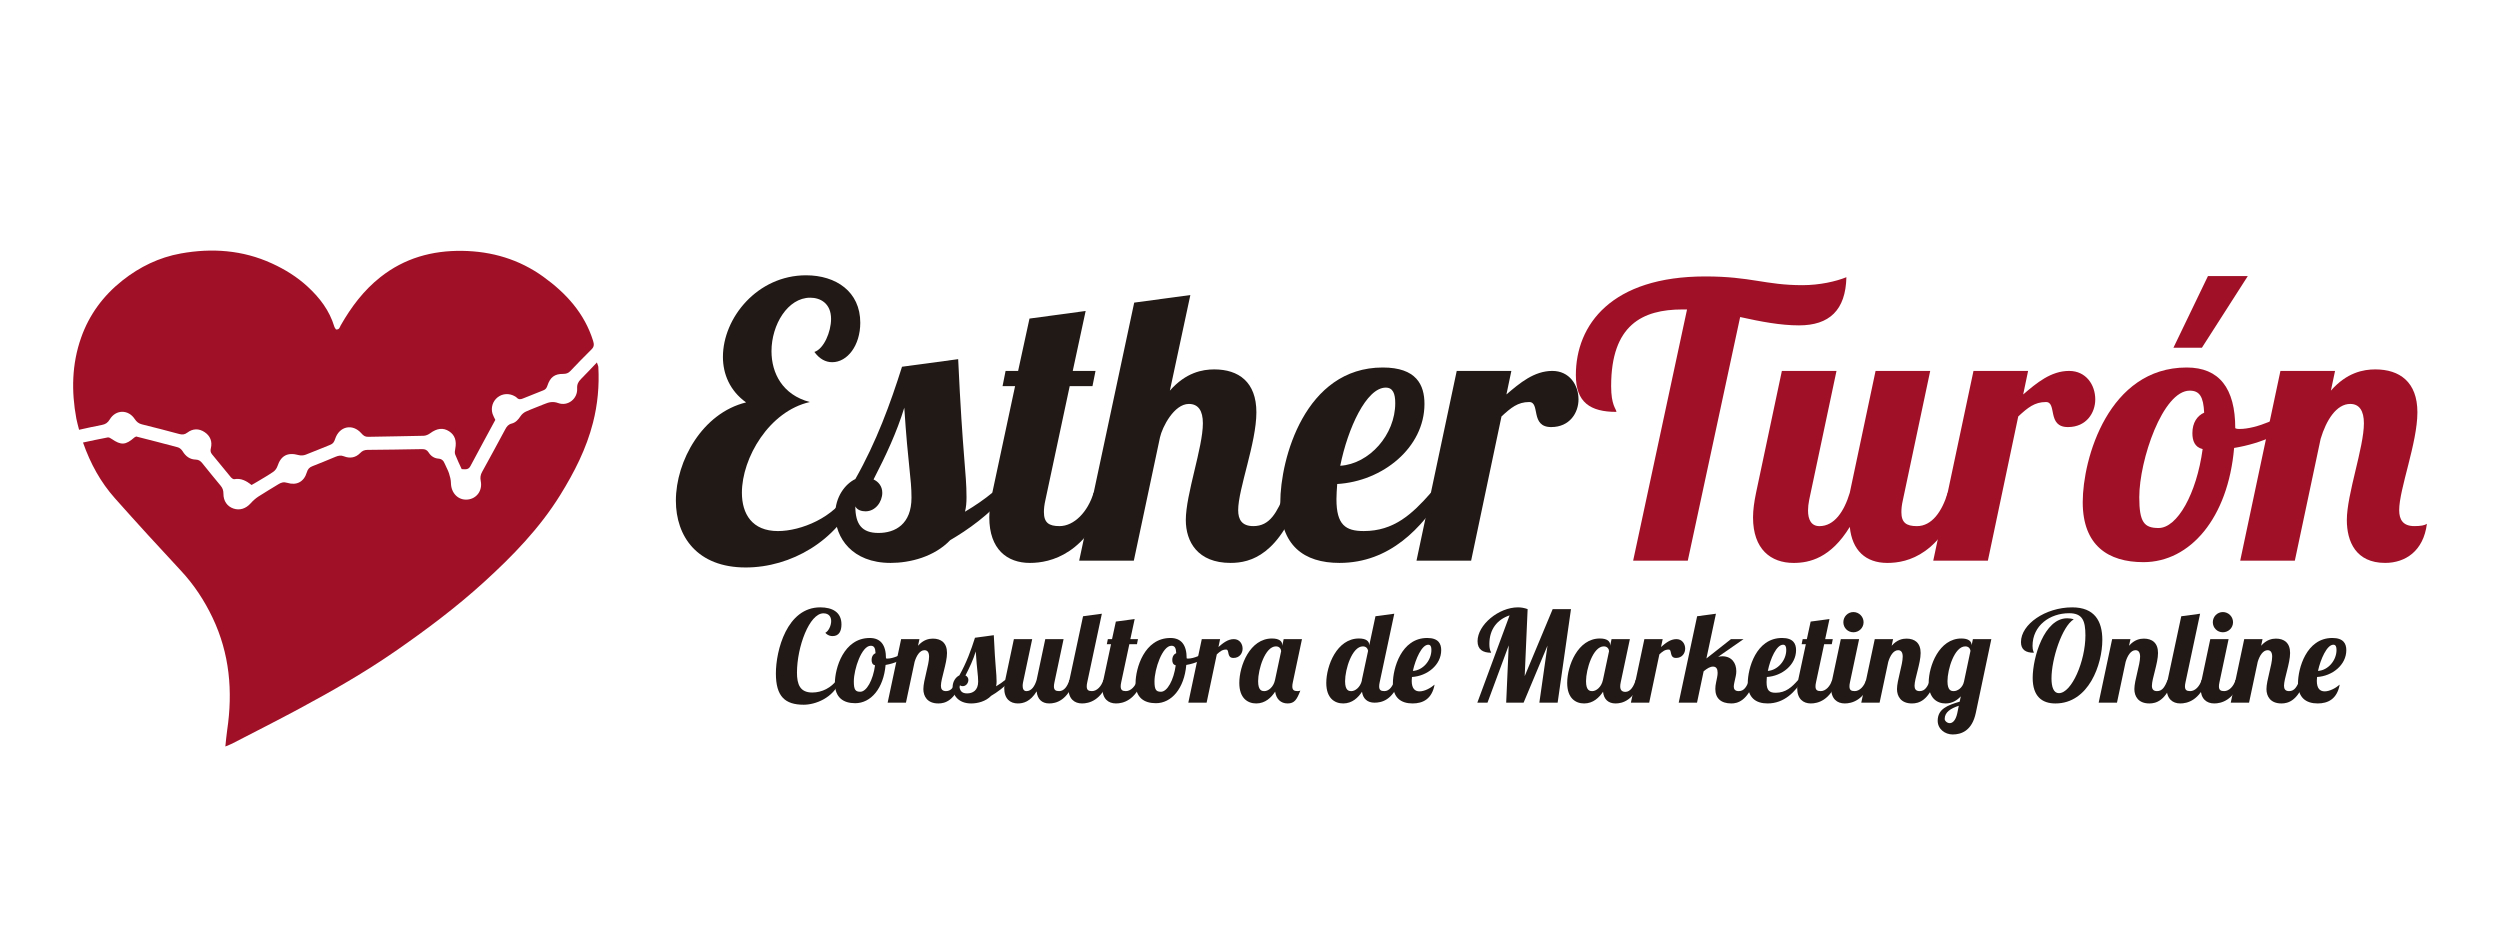 <?xml version="1.0" encoding="utf-8"?>
<!-- Generator: Adobe Illustrator 16.0.0, SVG Export Plug-In . SVG Version: 6.00 Build 0)  -->
<!DOCTYPE svg PUBLIC "-//W3C//DTD SVG 1.1//EN" "http://www.w3.org/Graphics/SVG/1.1/DTD/svg11.dtd">
<svg version="1.1" id="Capa_1" xmlns="http://www.w3.org/2000/svg" xmlns:xlink="http://www.w3.org/1999/xlink" x="0px" y="0px"
	 width="270px" height="100px" viewBox="0 0 270 100" enable-background="new 0 0 270 100" xml:space="preserve">
<g>
	<g>
		<path fill="#211915" d="M92.542,53.584c-2.13,4.834-7.13,7.703-12.006,7.703c-5.246,0-7.541-3.361-7.541-7.213
			c0-4.302,2.868-9.466,7.581-10.613c-1.762-1.271-2.5-3.074-2.5-4.917c0-4.221,3.729-8.812,8.975-8.812
			c3.236,0,5.859,1.762,5.859,5.123c0,2.458-1.394,4.262-3.032,4.262c-0.696,0-1.353-0.329-1.926-1.106
			c1.024-0.328,1.803-2.172,1.803-3.565c0-1.68-1.147-2.295-2.254-2.295c-2.418,0-4.18,2.909-4.18,5.778
			c0,2.377,1.188,4.712,4.138,5.491c-4.384,0.985-7.334,6.025-7.334,9.794c0,2.297,1.106,4.141,3.893,4.141
			c2.5,0,6.105-1.477,7.581-4.182L92.542,53.584z"/>
		<path fill="#211915" d="M108.891,53.215c-2.129,2.457-4.383,4.014-6.269,5.121c-1.721,1.803-4.343,2.459-6.434,2.459
			c-4.181,0-5.983-2.746-5.983-5.246c0-1.885,1.066-3.277,2.172-3.811c2.295-4.056,3.771-8.114,5.041-12.13l6.065-0.819
			c0.491,10.613,0.901,12.212,0.901,14.917c0,0.574-0.041,1.066-0.164,1.557c1.106-0.654,2.171-1.393,2.95-2.047H108.891z
			 M93.483,55.223c-0.409,0-0.901-0.123-1.106-0.533c0,1.926,0.697,2.869,2.5,2.869c1.803,0,3.565-0.943,3.565-3.813
			c0-2.131-0.368-3.401-0.778-9.713c-0.82,2.665-1.968,5.124-3.32,7.747c0.533,0.246,0.943,0.738,0.943,1.436
			C95.287,54.197,94.549,55.223,93.483,55.223"/>
		<path fill="#211915" d="M117.251,33.584l-1.394,6.475h2.459l-0.328,1.64h-2.459l-2.623,12.293
			c-0.122,0.531-0.164,0.943-0.164,1.313c0,1.146,0.534,1.516,1.681,1.516c1.599,0,3.073-1.559,3.688-3.607h1.722
			c-2.336,6.68-6.392,7.582-8.606,7.582c-2.459,0-4.384-1.475-4.384-4.918c0-0.779,0.123-1.68,0.327-2.664l2.459-11.514h-1.353
			l0.327-1.64h1.353l1.229-5.654L117.251,33.584z"/>
		<path fill="#211915" d="M128.396,43.625c-1.599,0-2.869,2.499-3.116,3.605l-2.827,13.321h-5.901l5.942-27.868l6.065-0.82
			l-2.213,10.327c1.722-1.967,3.525-2.295,4.795-2.295c2.623,0,4.549,1.353,4.549,4.631c0,3.319-1.967,8.276-1.967,10.573
			c0,1.023,0.409,1.721,1.639,1.721c1.803,0,2.542-1.477,3.442-3.605h1.723c-2.295,6.721-5.451,7.58-7.624,7.58
			c-3.564,0-4.835-2.295-4.835-4.631c0-2.787,1.844-7.828,1.844-10.45C129.912,44.362,129.421,43.625,128.396,43.625"/>
		<path fill="#211915" d="M147.287,57.354c3.236,0,5.203-1.805,7.254-4.139h1.391c-2.334,3.77-5.816,7.58-11.268,7.58
			c-3.852,0-6.393-1.885-6.393-6.516c0-4.712,2.664-14.589,11.063-14.589c3.648,0,4.508,1.886,4.508,3.935
			c0,4.712-4.508,8.36-9.424,8.647c-0.041,0.574-0.082,1.148-0.082,1.639C144.336,56.695,145.32,57.354,147.287,57.354
			 M149.662,41.862c-2.088,0-4.098,4.386-4.916,8.442c3.154-0.205,5.941-3.36,5.941-6.762
			C150.688,42.518,150.441,41.862,149.662,41.862"/>
		<path fill="#211915" d="M163.227,40.059l-0.533,2.542c1.434-1.229,2.992-2.542,4.957-2.542c1.846,0,2.828,1.518,2.828,3.075
			c0,1.435-0.941,2.99-2.949,2.99c-2.297,0-1.148-2.705-2.377-2.705c-1.23,0-1.967,0.615-2.992,1.557l-3.279,15.573h-5.9
			l4.344-20.49H163.227z"/>
		<path fill="#A01127" d="M187.936,34.24l-5.654,26.309h-5.902l5.82-27.128h-0.492c-4.344,0-7.705,1.681-7.705,8.278
			c0,2.089,0.533,2.417,0.574,2.786c-2.826,0-4.385-1.024-4.385-3.975c0-5.45,3.852-10.655,13.975-10.655
			c4.959,0,6.475,0.943,10.49,0.943c1.885,0,3.648-0.411,4.754-0.861c-0.082,3.564-1.844,5.204-5.123,5.204
			C192.279,35.141,190.148,34.731,187.936,34.24"/>
		<path fill="#A01127" d="M208.463,40.059l-2.949,13.934c-0.123,0.531-0.164,0.943-0.164,1.313c0,1.146,0.533,1.516,1.682,1.516
			c1.596,0,2.703-1.559,3.318-3.605h1.721c-2.336,6.678-6.023,7.58-8.236,7.58c-2.336,0-3.813-1.352-4.057-3.893
			c-2.051,3.359-4.344,3.893-6.066,3.893c-2.459,0-4.385-1.475-4.385-4.918c0-0.779,0.123-1.68,0.328-2.662l2.787-13.156h5.9
			l-2.951,13.934c-0.08,0.41-0.123,0.779-0.123,1.148c0,0.943,0.33,1.68,1.23,1.68c1.598,0,2.664-1.559,3.279-3.605l2.785-13.156
			H208.463z"/>
		<path fill="#A01127" d="M219.035,40.059l-0.531,2.542c1.434-1.229,2.99-2.542,4.957-2.542c1.846,0,2.828,1.518,2.828,3.075
			c0,1.435-0.943,2.99-2.951,2.99c-2.295,0-1.146-2.705-2.375-2.705c-1.23,0-1.969,0.615-2.992,1.557l-3.279,15.573h-5.9
			l4.344-20.49H219.035z"/>
		<path fill="#A01127" d="M241.408,46.248c0.164,0.081,0.328,0.081,0.451,0.081c1.885,0,4.549-1.229,6.311-2.459l0.369,1.107
			c-1.557,1.681-4.262,2.91-7.254,3.402c-0.656,7.581-4.754,12.334-9.793,12.334c-3.813,0-6.557-1.803-6.557-6.477
			c0-4.71,2.787-14.546,11.229-14.546C239.688,39.69,241.408,41.945,241.408,46.248 M237.885,48.5
			c-0.859-0.204-1.107-0.901-1.107-1.721c0-1.146,0.533-1.885,1.271-2.211c-0.082-1.722-0.492-2.378-1.559-2.378
			c-2.91,0-5.449,7.5-5.449,11.517c0,2.703,0.531,3.318,2.09,3.318C235.139,57.025,237.229,53.338,237.885,48.5 M238.459,29.815
			h4.303l-4.959,7.743h-3.074L238.459,29.815z"/>
		<path fill="#A01127" d="M253.824,43.625c-1.475,0-2.58,1.721-3.195,3.77l-2.787,13.156h-5.9l4.344-20.492h5.9l-0.451,2.131
			c1.723-1.967,3.523-2.295,4.797-2.295c2.621,0,4.547,1.353,4.547,4.631c0,3.319-1.967,8.276-1.967,10.573
			c0,1.023,0.41,1.721,1.639,1.721c0.697,0,1.105-0.082,1.354-0.246c-0.369,2.951-2.338,4.221-4.508,4.221
			c-3.156,0-4.139-2.295-4.139-4.631c0-2.787,1.844-7.828,1.844-10.45C255.301,44.362,254.809,43.625,253.824,43.625"/>
		<path fill="#211915" d="M90.714,73.557c-0.727,1.838-2.664,2.553-3.913,2.553c-2.032,0-3.006-0.904-3.006-3.377
			c0-2.484,1.194-7.139,4.79-7.139c1.291,0,2.293,0.508,2.293,1.84c0,0.729-0.261,1.264-0.961,1.264
			c-0.22,0-0.522-0.055-0.782-0.357c0.33-0.164,0.632-0.742,0.632-1.264c0-0.439-0.221-0.838-0.838-0.838
			c-1.511,0-2.856,3.611-2.856,6.412c0,1.262,0.33,2.141,1.648,2.141c1.071,0,2.046-0.521,2.677-1.371L90.714,73.557z"/>
		<path fill="#211915" d="M95.686,71.1c0.054,0.027,0.109,0.027,0.151,0.027c0.631,0,1.523-0.412,2.114-0.824l0.123,0.371
			c-0.522,0.563-1.428,0.973-2.43,1.141c-0.22,2.537-1.592,4.131-3.281,4.131c-1.276,0-2.196-0.604-2.196-2.168
			c0-1.58,0.934-4.875,3.762-4.875C95.109,68.902,95.686,69.658,95.686,71.1 M94.505,71.854c-0.289-0.068-0.371-0.301-0.371-0.576
			c0-0.383,0.179-0.633,0.425-0.74c-0.026-0.576-0.164-0.797-0.521-0.797c-0.974,0-1.825,2.512-1.825,3.857
			c0,0.906,0.178,1.111,0.7,1.111C93.585,74.709,94.286,73.475,94.505,71.854"/>
		<path fill="#211915" d="M99.846,70.221c-0.495,0-0.865,0.576-1.07,1.264l-0.934,4.404h-1.977l1.457-6.863h1.977l-0.151,0.715
			c0.576-0.66,1.181-0.77,1.606-0.77c0.878,0,1.523,0.453,1.523,1.551c0,1.111-0.659,2.775-0.659,3.543
			c0,0.344,0.138,0.576,0.55,0.576c0.603,0,0.85-0.494,1.152-1.209h0.576c-0.768,2.252-1.825,2.541-2.553,2.541
			c-1.194,0-1.62-0.77-1.62-1.551c0-0.934,0.618-2.623,0.618-3.502C100.341,70.467,100.176,70.221,99.846,70.221"/>
		<path fill="#211915" d="M109.142,73.432c-0.714,0.826-1.469,1.346-2.1,1.717c-0.577,0.604-1.456,0.824-2.156,0.824
			c-1.399,0-2.004-0.922-2.004-1.758c0-0.631,0.356-1.098,0.729-1.275c0.768-1.359,1.262-2.719,1.688-4.064l2.031-0.275
			c0.165,3.557,0.302,4.092,0.302,4.998c0,0.191-0.014,0.357-0.054,0.521c0.371-0.221,0.727-0.467,0.988-0.688H109.142z
			 M103.98,74.105c-0.138,0-0.302-0.041-0.37-0.18c0,0.646,0.232,0.963,0.836,0.963c0.604,0,1.195-0.316,1.195-1.277
			c0-0.715-0.124-1.141-0.26-3.254c-0.275,0.893-0.659,1.715-1.112,2.594c0.178,0.084,0.316,0.246,0.316,0.48
			C104.584,73.764,104.337,74.105,103.98,74.105"/>
		<path fill="#211915" d="M114.867,69.025l-0.987,4.668c-0.041,0.18-0.056,0.316-0.056,0.439c0,0.383,0.179,0.508,0.563,0.508
			c0.536,0,0.906-0.521,1.112-1.209h0.577c-0.783,2.238-2.018,2.541-2.759,2.541c-0.782,0-1.276-0.453-1.359-1.305
			c-0.686,1.125-1.455,1.305-2.032,1.305c-0.824,0-1.469-0.494-1.469-1.648c0-0.26,0.041-0.561,0.109-0.893l0.934-4.406h1.977
			l-0.988,4.668c-0.028,0.137-0.042,0.262-0.042,0.385c0,0.314,0.11,0.563,0.412,0.563c0.536,0,0.893-0.521,1.098-1.209l0.933-4.406
			H114.867z"/>
		<path fill="#211915" d="M119.001,66.281l-1.579,7.412c-0.042,0.178-0.055,0.316-0.055,0.439c0,0.385,0.179,0.508,0.563,0.508
			c0.536,0,1.031-0.521,1.236-1.207h0.578c-0.783,2.236-2.143,2.539-2.884,2.539c-0.823,0-1.469-0.494-1.469-1.646
			c0-0.262,0.042-0.564,0.109-0.893l1.469-6.877L119.001,66.281z"/>
		<path fill="#211915" d="M122.544,66.857l-0.467,2.168h0.823l-0.109,0.551h-0.823l-0.879,4.117
			c-0.041,0.18-0.055,0.316-0.055,0.439c0,0.383,0.179,0.508,0.563,0.508c0.535,0,1.03-0.521,1.235-1.209h0.578
			c-0.783,2.238-2.144,2.541-2.884,2.541c-0.824,0-1.469-0.494-1.469-1.648c0-0.26,0.041-0.561,0.109-0.893l0.825-3.855h-0.455
			l0.111-0.551h0.453l0.412-1.895L122.544,66.857z"/>
		<path fill="#211915" d="M128.16,71.1c0.055,0.027,0.11,0.027,0.151,0.027c0.631,0,1.523-0.412,2.114-0.824l0.124,0.371
			c-0.522,0.563-1.429,0.973-2.431,1.141c-0.219,2.537-1.591,4.131-3.281,4.131c-1.277,0-2.196-0.604-2.196-2.168
			c0-1.58,0.933-4.875,3.761-4.875C127.583,68.902,128.16,69.658,128.16,71.1 M126.979,71.854c-0.288-0.068-0.372-0.301-0.372-0.576
			c0-0.383,0.179-0.633,0.426-0.74c-0.026-0.576-0.164-0.797-0.521-0.797c-0.975,0-1.827,2.512-1.827,3.857
			c0,0.906,0.18,1.111,0.701,1.111C126.059,74.709,126.76,73.475,126.979,71.854"/>
		<path fill="#211915" d="M131.771,69.025l-0.178,0.852c0.48-0.412,1.001-0.852,1.661-0.852c0.619,0,0.947,0.508,0.947,1.031
			c0,0.48-0.316,1.002-0.988,1.002c-0.77,0-0.385-0.906-0.797-0.906c-0.411,0-0.659,0.205-1.002,0.521l-1.099,5.215h-1.977
			l1.455-6.863H131.771z"/>
		<path fill="#211915" d="M140.613,69.025l-0.988,4.668c-0.041,0.18-0.055,0.316-0.055,0.439c0,0.383,0.178,0.508,0.563,0.508
			c0.125,0,0.207-0.014,0.303-0.055c-0.371,0.961-0.631,1.387-1.373,1.387s-1.236-0.48-1.346-1.277
			c-0.412,0.633-1.07,1.277-2.046,1.277c-0.933,0-1.826-0.578-1.826-2.209c0-1.855,1.14-4.807,3.528-4.807
			c0.783,0,1.113,0.303,1.113,0.699v0.096l0.15-0.727H140.613z M135.877,73.57c0,1.057,0.439,1.07,0.688,1.07
			c0.398,0,0.975-0.412,1.139-1.209l0.66-3.102c0-0.164-0.125-0.521-0.564-0.521C136.633,69.809,135.877,72.279,135.877,73.57"/>
		<path fill="#211915" d="M150.582,66.281l-1.578,7.412c-0.041,0.18-0.055,0.314-0.055,0.439c0,0.385,0.178,0.508,0.563,0.508
			c0.535,0,0.906-0.521,1.111-1.209h0.578c-0.783,2.238-2.02,2.457-2.76,2.457c-0.742,0-1.236-0.41-1.346-1.18
			c-0.412,0.631-1.059,1.264-2.031,1.264c-0.936,0-1.826-0.578-1.826-2.211c0-1.854,1.139-4.805,3.527-4.805
			c0.783,0,1.111,0.303,1.111,0.699v0.055l0.674-3.156L150.582,66.281z M147.082,73.432l0.672-3.143
			c-0.027-0.164-0.15-0.48-0.563-0.48c-1.168,0-1.922,2.471-1.922,3.762c0,1.057,0.439,1.07,0.688,1.07
			c0.383,0,0.945-0.385,1.125-1.139V73.432z"/>
		<path fill="#211915" d="M153.316,74.668c0.521,0,1.18-0.342,1.619-0.729c-0.287,1.566-1.275,2.033-2.373,2.033
			c-1.277,0-2.129-0.631-2.129-2.184c0-1.578,0.893-4.887,3.705-4.887c1.223,0,1.512,0.633,1.512,1.316
			c0,1.596-1.512,2.801-3.158,2.898c-0.014,0.137-0.027,0.287-0.027,0.412C152.465,74.393,152.836,74.668,153.316,74.668
			 M154.25,69.629c-0.688,0-1.373,1.525-1.66,2.83c1.07-0.057,2.002-1.113,2.002-2.266C154.592,69.85,154.51,69.629,154.25,69.629"
			/>
		<path fill="#211915" d="M166.25,75.891l0.879-6.164l-2.582,6.164h-1.879l0.273-6.191l-2.293,6.191h-1.098l3.486-9.432
			c-1.359,0.453-2.184,1.523-2.184,3.088c0,0.729,0.18,0.824,0.193,0.949c-0.891,0-1.469-0.344-1.469-1.25
			c0-1.758,2.277-3.652,4.365-3.652c0.357,0,0.713,0.068,1.043,0.191l-0.316,7.236l3.021-7.236h1.977l-1.441,10.105H166.25z"/>
		<path fill="#211915" d="M176.027,69.025l-0.99,4.668c-0.039,0.18-0.053,0.316-0.053,0.439c0,0.383,0.178,0.59,0.563,0.59
			c0.535,0,0.906-0.604,1.111-1.291h0.576c-0.781,2.238-2.018,2.541-2.758,2.541c-0.77,0-1.264-0.439-1.348-1.264
			c-0.424,0.631-1.068,1.264-2.045,1.264c-0.932,0-1.826-0.578-1.826-2.209c0-1.855,1.141-4.807,3.529-4.807
			c0.783,0,1.111,0.303,1.111,0.699v0.096l0.15-0.727H176.027z M171.291,73.57c0,1.057,0.439,1.07,0.686,1.07
			c0.398,0,0.975-0.412,1.141-1.209l0.658-3.102c0-0.164-0.123-0.521-0.563-0.521C172.045,69.809,171.291,72.279,171.291,73.57"/>
		<path fill="#211915" d="M179.57,69.025l-0.18,0.852c0.48-0.412,1.002-0.852,1.662-0.852c0.619,0,0.947,0.508,0.947,1.031
			c0,0.48-0.316,1.002-0.988,1.002c-0.768,0-0.385-0.906-0.795-0.906c-0.414,0-0.66,0.205-1.004,0.521l-1.098,5.215h-1.977
			l1.455-6.863H179.57z"/>
		<path fill="#211915" d="M188.303,69.025l-2.746,1.908c0.15-0.027,0.303-0.055,0.451-0.055c1.018,0,1.512,0.729,1.512,1.607
			c0,0.164-0.014,0.342-0.055,0.52l-0.152,0.688c-0.025,0.137-0.066,0.289-0.066,0.439c0,0.275,0.107,0.508,0.533,0.508
			c0.605,0,0.854-0.494,1.154-1.209h0.578c-0.783,2.309-1.896,2.541-2.527,2.541c-1.125,0-1.73-0.563-1.73-1.564
			c0-0.221,0.027-0.453,0.084-0.715l0.109-0.535c0.041-0.18,0.055-0.357,0.055-0.508c0-0.398-0.137-0.658-0.496-0.658
			c-0.314,0-0.629,0.191-1.014,0.508l-0.715,3.389h-1.977l1.99-9.334l2.031-0.273l-1.029,4.832l2.65-2.088H188.303z"/>
		<path fill="#211915" d="M191.777,74.818c1.084,0,1.744-0.604,2.43-1.387h0.467c-0.783,1.264-1.949,2.541-3.775,2.541
			c-1.289,0-2.141-0.631-2.141-2.184c0-1.578,0.891-4.887,3.705-4.887c1.223,0,1.512,0.633,1.512,1.316
			c0,1.582-1.512,2.801-3.158,2.898c-0.014,0.191-0.027,0.385-0.027,0.549C190.789,74.6,191.117,74.818,191.777,74.818
			 M192.574,69.629c-0.701,0-1.373,1.471-1.648,2.83c1.059-0.07,1.99-1.127,1.99-2.266C192.916,69.85,192.834,69.629,192.574,69.629
			"/>
		<path fill="#211915" d="M197.584,66.857l-0.465,2.168h0.822l-0.109,0.551h-0.824l-0.879,4.117
			c-0.041,0.18-0.055,0.316-0.055,0.439c0,0.383,0.18,0.508,0.563,0.508c0.537,0,1.029-0.521,1.236-1.209h0.578
			c-0.785,2.238-2.143,2.541-2.885,2.541c-0.822,0-1.469-0.494-1.469-1.648c0-0.26,0.043-0.561,0.109-0.893l0.824-3.855h-0.453
			l0.111-0.551h0.453l0.41-1.895L197.584,66.857z"/>
		<path fill="#211915" d="M200.785,69.025l-0.99,4.668c-0.041,0.178-0.053,0.316-0.053,0.439c0,0.385,0.178,0.508,0.563,0.508
			c0.535,0,1.029-0.521,1.234-1.207h0.576c-0.781,2.236-2.141,2.539-2.883,2.539c-0.822,0-1.469-0.494-1.469-1.646
			c0-0.262,0.041-0.564,0.109-0.893l0.936-4.408H200.785z M200.166,66.102c0.605,0,1.1,0.494,1.1,1.1c0,0.604-0.494,1.084-1.1,1.084
			c-0.604,0-1.084-0.48-1.084-1.084C199.082,66.596,199.563,66.102,200.166,66.102"/>
		<path fill="#211915" d="M205,70.221c-0.494,0-0.865,0.576-1.07,1.264l-0.934,4.404h-1.979l1.457-6.863h1.977l-0.15,0.715
			c0.576-0.66,1.18-0.77,1.605-0.77c0.879,0,1.523,0.453,1.523,1.551c0,1.111-0.658,2.775-0.658,3.543
			c0,0.344,0.137,0.576,0.549,0.576c0.604,0,0.85-0.494,1.152-1.209h0.576c-0.77,2.252-1.824,2.541-2.553,2.541
			c-1.193,0-1.619-0.77-1.619-1.551c0-0.934,0.617-2.623,0.617-3.502C205.494,70.467,205.33,70.221,205,70.221"/>
		<path fill="#211915" d="M213.074,69.025h1.99l-1.676,7.963c-0.412,1.963-1.592,2.334-2.498,2.334c-0.838,0-1.619-0.59-1.619-1.482
			c0-1.277,1.07-1.674,2.375-2.061l0.123-0.576c-0.398,0.426-0.934,0.77-1.648,0.77c-0.934,0-1.824-0.578-1.824-2.209
			c0-1.855,1.139-4.807,3.527-4.807c0.783,0,1.111,0.303,1.111,0.729L213.074,69.025z M210.576,78.1c0.287,0,0.631-0.26,0.809-1.07
			l0.164-0.809c-0.863,0.287-1.523,0.686-1.523,1.426C210.025,77.84,210.271,78.1,210.576,78.1 M210.328,73.57
			c0,1.057,0.439,1.07,0.688,1.07c0.369,0,0.947-0.33,1.096-1.029l0.701-3.322c-0.027-0.178-0.15-0.48-0.563-0.48
			C211.082,69.809,210.328,72.279,210.328,73.57"/>
		<path fill="#211915" d="M221.561,73.268c0,0.934,0.232,1.594,0.797,1.594c1.385,0,2.867-3.461,2.867-6.234
			c0-1.592-0.316-2.4-1.758-2.4c-2.1,0-3.953,1.344-3.953,3.527c0,0.535,0.139,0.631,0.139,0.742c-0.865,0-1.389-0.316-1.389-1.154
			c0-1.922,2.637-3.748,5.533-3.748c2.404,0,3.254,1.469,3.254,3.514c0,2.65-1.469,6.865-5.066,6.865
			c-1.439,0-2.455-0.756-2.455-2.758c0-2.227,1.248-6.441,3.719-6.441c0.234,0,0.467,0.029,0.715,0.111
			C222.713,67.639,221.561,71.154,221.561,73.268"/>
		<path fill="#211915" d="M230.637,70.221c-0.496,0-0.865,0.576-1.07,1.264l-0.934,4.404h-1.977l1.455-6.863h1.977l-0.152,0.715
			c0.576-0.66,1.182-0.77,1.607-0.77c0.877,0,1.523,0.453,1.523,1.551c0,1.111-0.66,2.775-0.66,3.543
			c0,0.344,0.139,0.576,0.551,0.576c0.604,0,0.85-0.494,1.152-1.209h0.578c-0.77,2.252-1.828,2.541-2.555,2.541
			c-1.195,0-1.621-0.77-1.621-1.551c0-0.934,0.619-2.623,0.619-3.502C231.131,70.467,230.965,70.221,230.637,70.221"/>
		<path fill="#211915" d="M237.611,66.281l-1.578,7.412c-0.041,0.178-0.057,0.316-0.057,0.439c0,0.385,0.18,0.508,0.564,0.508
			c0.535,0,1.029-0.521,1.234-1.207h0.578c-0.783,2.236-2.143,2.539-2.885,2.539c-0.822,0-1.469-0.494-1.469-1.646
			c0-0.262,0.041-0.564,0.111-0.893l1.467-6.877L237.611,66.281z"/>
		<path fill="#211915" d="M240.688,69.025l-0.988,4.668c-0.041,0.178-0.055,0.316-0.055,0.439c0,0.385,0.178,0.508,0.563,0.508
			c0.535,0,1.029-0.521,1.234-1.207h0.576c-0.781,2.236-2.141,2.539-2.883,2.539c-0.822,0-1.467-0.494-1.467-1.646
			c0-0.262,0.041-0.564,0.109-0.893l0.934-4.408H240.688z M240.068,66.102c0.605,0,1.1,0.494,1.1,1.1c0,0.604-0.494,1.084-1.1,1.084
			c-0.604,0-1.084-0.48-1.084-1.084C238.984,66.596,239.465,66.102,240.068,66.102"/>
		<path fill="#211915" d="M244.904,70.221c-0.496,0-0.867,0.576-1.072,1.264l-0.934,4.404h-1.977l1.455-6.863h1.977l-0.15,0.715
			c0.576-0.66,1.18-0.77,1.605-0.77c0.879,0,1.523,0.453,1.523,1.551c0,1.111-0.658,2.775-0.658,3.543
			c0,0.344,0.137,0.576,0.549,0.576c0.604,0,0.85-0.494,1.152-1.209h0.576c-0.768,2.252-1.824,2.541-2.553,2.541
			c-1.193,0-1.619-0.77-1.619-1.551c0-0.934,0.617-2.623,0.617-3.502C245.396,70.467,245.232,70.221,244.904,70.221"/>
		<path fill="#211915" d="M251.068,74.668c0.521,0,1.18-0.342,1.619-0.729c-0.287,1.566-1.275,2.033-2.375,2.033
			c-1.275,0-2.127-0.631-2.127-2.184c0-1.578,0.893-4.887,3.707-4.887c1.221,0,1.51,0.633,1.51,1.316
			c0,1.596-1.51,2.801-3.158,2.898c-0.014,0.137-0.027,0.287-0.027,0.412C250.217,74.393,250.588,74.668,251.068,74.668
			 M252.002,69.629c-0.686,0-1.371,1.525-1.66,2.83c1.07-0.057,2.002-1.113,2.002-2.266
			C252.344,69.85,252.262,69.629,252.002,69.629"/>
	</g>
	<g>
		<path fill="#A01127" d="M11.853,45.299c0.646-1.079,1.998-1.099,2.692-0.051c0.208,0.313,0.427,0.496,0.79,0.585
			c1.342,0.329,2.68,0.678,4.014,1.038c0.332,0.089,0.589,0.077,0.884-0.148c0.587-0.449,1.246-0.463,1.86-0.057
			c0.612,0.406,0.854,1.01,0.682,1.733c-0.062,0.257-0.053,0.452,0.119,0.66c0.68,0.819,1.344,1.65,2.025,2.465
			c0.092,0.111,0.271,0.25,0.382,0.229c0.749-0.141,1.331,0.205,1.87,0.627c0.25-0.145,0.459-0.261,0.663-0.385
			c0.568-0.344,1.149-0.672,1.694-1.049c0.196-0.136,0.365-0.378,0.44-0.605c0.376-1.14,1.098-1.517,2.279-1.192
			c0.232,0.064,0.525,0.049,0.75-0.036c0.896-0.336,1.772-0.724,2.664-1.07c0.307-0.119,0.429-0.316,0.528-0.623
			c0.451-1.399,1.892-1.709,2.848-0.611c0.211,0.244,0.398,0.376,0.728,0.368c1.995-0.044,3.989-0.06,5.982-0.112
			c0.24-0.006,0.509-0.125,0.706-0.27c0.741-0.548,1.407-0.633,2.054-0.212c0.619,0.402,0.828,1.027,0.658,1.896
			c-0.039,0.196-0.074,0.428-0.006,0.604c0.208,0.541,0.468,1.063,0.703,1.583c0.402,0.025,0.725,0.083,0.939-0.321
			c0.884-1.666,1.789-3.321,2.693-4.997c-0.126-0.271-0.239-0.455-0.301-0.657c-0.205-0.67,0.023-1.373,0.561-1.79
			c0.535-0.415,1.263-0.45,1.872-0.088c0.068,0.041,0.137,0.085,0.191,0.143c0.198,0.207,0.408,0.186,0.654,0.084
			c0.736-0.306,1.477-0.602,2.221-0.889c0.248-0.096,0.347-0.258,0.431-0.511c0.302-0.909,0.778-1.265,1.699-1.259
			c0.322,0.001,0.551-0.074,0.77-0.305c0.752-0.789,1.508-1.576,2.287-2.338c0.298-0.292,0.29-0.555,0.175-0.925
			c-0.931-2.982-2.913-5.15-5.379-6.927c-2.607-1.878-5.563-2.747-8.752-2.792c-3.255-0.047-6.246,0.783-8.848,2.842
			c-1.806,1.429-3.147,3.221-4.276,5.198c-0.111,0.195-0.134,0.485-0.513,0.447c-0.053-0.087-0.146-0.188-0.182-0.307
			c-0.521-1.734-1.572-3.112-2.882-4.318c-1.145-1.055-2.448-1.861-3.861-2.507c-3.162-1.446-6.465-1.679-9.834-1.074
			c-2.339,0.42-4.438,1.44-6.304,2.917c-2.072,1.639-3.588,3.687-4.467,6.184c-1.007,2.859-1.058,5.782-0.514,8.734
			c0.071,0.385,0.187,0.761,0.297,1.208c0.857-0.186,1.653-0.375,2.458-0.522C11.391,45.822,11.635,45.663,11.853,45.299"/>
		<path fill="#A01127" d="M64.621,39.639c-0.007-0.119-0.072-0.234-0.156-0.493c-0.621,0.648-1.159,1.228-1.717,1.787
			c-0.292,0.293-0.443,0.566-0.417,1.034c0.061,1.107-1.008,1.943-2.042,1.565c-0.578-0.21-1.012-0.095-1.504,0.109
			c-0.662,0.276-1.34,0.517-1.993,0.813c-0.223,0.101-0.44,0.29-0.575,0.494c-0.245,0.37-0.525,0.69-0.955,0.797
			c-0.354,0.087-0.526,0.306-0.684,0.6c-0.829,1.546-1.665,3.089-2.513,4.625c-0.177,0.32-0.218,0.614-0.145,0.98
			c0.206,1.035-0.437,1.906-1.421,2.002c-1.004,0.1-1.779-0.691-1.797-1.777c-0.006-0.359-0.101-0.725-0.213-1.068
			c-0.115-0.351-0.313-0.675-0.453-1.02c-0.13-0.32-0.307-0.527-0.69-0.555c-0.448-0.033-0.812-0.278-1.046-0.654
			c-0.178-0.286-0.393-0.378-0.719-0.373c-1.968,0.039-3.936,0.065-5.904,0.083c-0.315,0.003-0.546,0.102-0.767,0.331
			c-0.494,0.514-1.116,0.622-1.761,0.364c-0.34-0.136-0.61-0.074-0.913,0.052c-0.833,0.347-1.668,0.693-2.511,1.021
			c-0.322,0.126-0.485,0.313-0.59,0.664c-0.301,1.01-1.096,1.441-2.109,1.127c-0.391-0.121-0.655-0.037-0.958,0.15
			c-0.722,0.451-1.462,0.873-2.173,1.338c-0.303,0.199-0.582,0.453-0.825,0.725c-0.515,0.574-1.181,0.793-1.861,0.561
			c-0.663-0.227-1.083-0.805-1.078-1.6c0.001-0.346-0.082-0.605-0.301-0.865c-0.667-0.795-1.316-1.604-1.967-2.412
			c-0.189-0.236-0.38-0.402-0.722-0.409c-0.634-0.014-1.085-0.351-1.414-0.896c-0.11-0.183-0.315-0.372-0.513-0.427
			c-1.511-0.412-3.03-0.79-4.512-1.171c-0.091,0.05-0.144,0.068-0.183,0.102c-0.954,0.837-1.43,0.866-2.461,0.161
			c-0.123-0.084-0.292-0.188-0.418-0.163c-0.875,0.162-1.744,0.355-2.675,0.551c0.807,2.297,1.908,4.289,3.439,6.012
			c2.348,2.643,4.733,5.252,7.143,7.838c1.412,1.514,2.527,3.215,3.411,5.07c1.846,3.873,2.199,7.947,1.576,12.146
			c-0.08,0.539-0.122,1.086-0.197,1.762c0.333-0.141,0.55-0.215,0.751-0.32c2.429-1.258,4.871-2.49,7.279-3.787
			c3.532-1.9,7.016-3.889,10.318-6.176c3.325-2.303,6.557-4.721,9.554-7.445c3.115-2.834,6.035-5.83,8.27-9.439
			c1.52-2.453,2.817-4.991,3.535-7.807C64.549,43.668,64.732,41.67,64.621,39.639"/>
	</g>
</g>
</svg>
